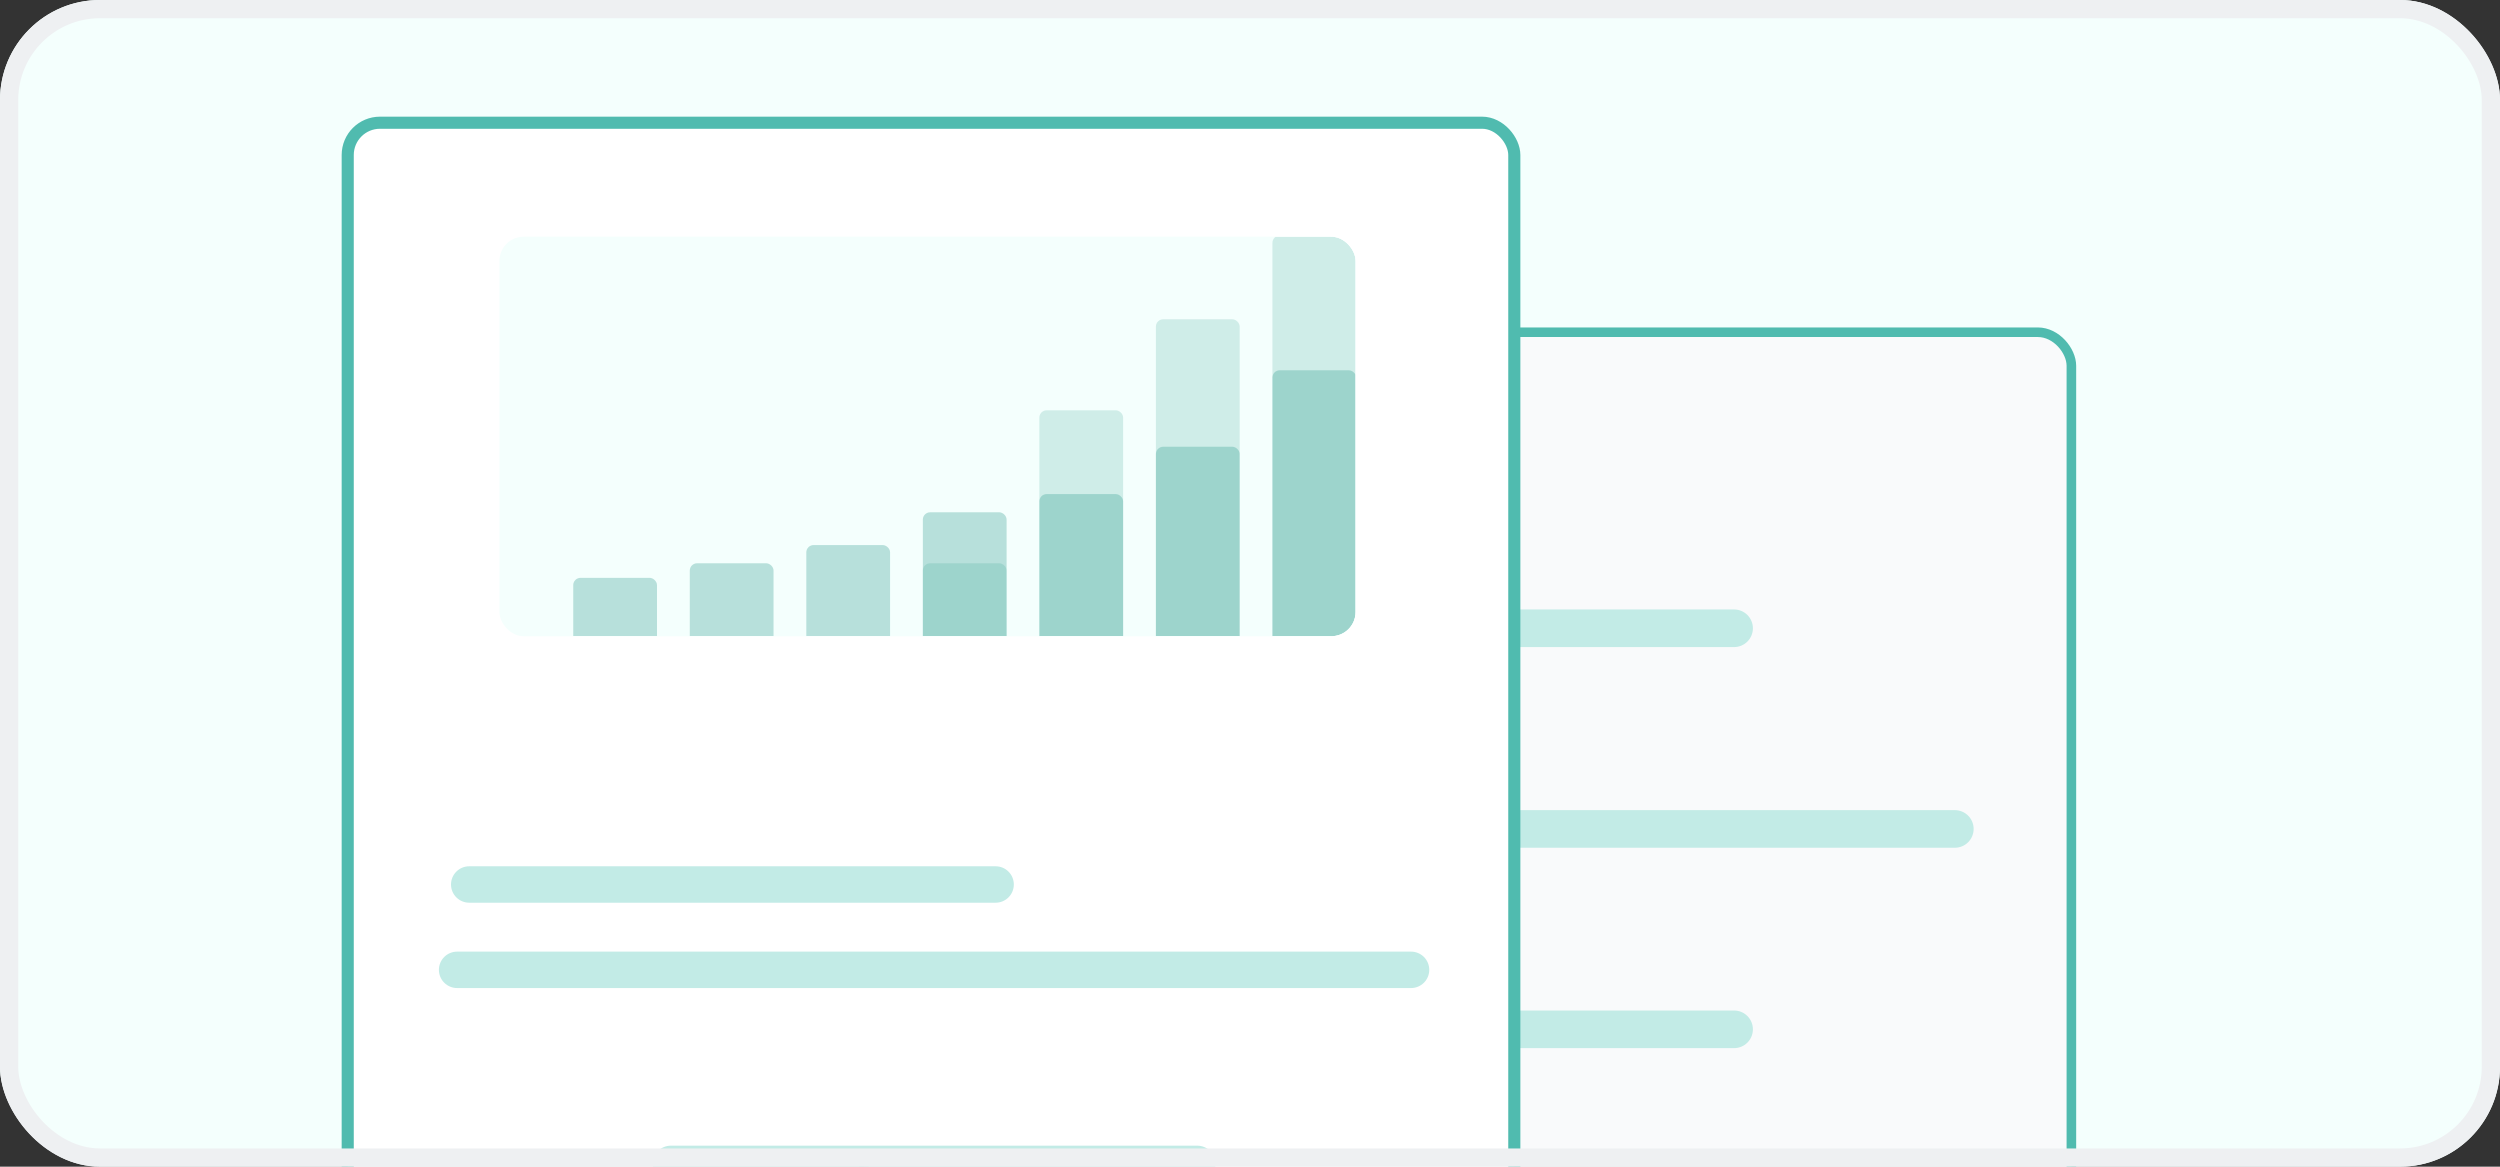 <svg xmlns="http://www.w3.org/2000/svg" width="300" height="140" viewBox="0 0 300 140" fill="none"><rect x="0" y="0" width="300" height="140" fill="#333333" stroke="none"/><g clip-path="url(#clip0_4464_12937)"><rect width="300" height="140" rx="12" fill="#F4FFFD"></rect><rect x="103.656" y="39.868" width="144.91" height="142.558" rx="4.024" fill="#F9FAFB"></rect><rect x="103.656" y="39.868" width="144.91" height="142.558" rx="4.024" stroke="#50BBAF" stroke-width="1.15"></rect><path d="M208.091 77.65H142.861C142.565 77.65 142.271 77.591 141.997 77.478C141.723 77.364 141.475 77.198 141.265 76.989C141.055 76.779 140.889 76.53 140.776 76.256C140.662 75.983 140.604 75.689 140.604 75.393C140.604 75.096 140.662 74.803 140.776 74.529C140.889 74.255 141.055 74.006 141.265 73.797C141.475 73.587 141.723 73.421 141.997 73.308C142.271 73.194 142.565 73.136 142.861 73.136H208.091C208.689 73.136 209.263 73.374 209.687 73.797C210.11 74.22 210.348 74.794 210.348 75.393C210.348 75.991 210.11 76.565 209.687 76.989C209.263 77.412 208.689 77.65 208.091 77.65Z" fill="#C2EBE6"></path><path d="M208.091 125.776H142.861C142.262 125.776 141.688 125.538 141.265 125.115C140.842 124.691 140.604 124.117 140.604 123.519C140.604 122.92 140.842 122.346 141.265 121.923C141.688 121.499 142.262 121.262 142.861 121.262H208.091C208.689 121.262 209.263 121.499 209.687 121.923C210.11 122.346 210.348 122.92 210.348 123.519C210.348 124.117 210.11 124.691 209.687 125.115C209.263 125.538 208.689 125.776 208.091 125.776Z" fill="#C2EBE6"></path><path d="M234.58 101.73H116.373C115.774 101.73 115.2 101.492 114.777 101.069C114.354 100.645 114.116 100.071 114.116 99.473C114.116 98.874 114.354 98.3 114.777 97.877C115.2 97.454 115.774 97.216 116.373 97.216H234.58C235.179 97.216 235.753 97.454 236.176 97.877C236.599 98.3 236.837 98.874 236.837 99.473C236.837 100.071 236.599 100.645 236.176 101.069C235.753 101.492 235.179 101.73 234.58 101.73Z" fill="#C2EBE6"></path><rect x="41.726" y="14.726" width="139.991" height="137.713" rx="3.872" fill="white"></rect><rect x="41.726" y="14.726" width="139.991" height="137.713" rx="3.872" stroke="#50BBAF" stroke-width="1.453"></rect><path d="M119.475 108.325H56.306C56.019 108.325 55.735 108.269 55.47 108.159C55.205 108.049 54.964 107.888 54.761 107.685C54.558 107.482 54.397 107.241 54.287 106.976C54.177 106.711 54.121 106.427 54.121 106.14C54.121 105.853 54.177 105.568 54.287 105.303C54.397 105.038 54.558 104.797 54.761 104.594C54.964 104.391 55.205 104.23 55.47 104.12C55.735 104.011 56.019 103.954 56.306 103.954H119.475C120.054 103.954 120.61 104.184 121.02 104.594C121.43 105.004 121.66 105.56 121.66 106.14C121.66 106.719 121.43 107.275 121.02 107.685C120.61 108.095 120.054 108.325 119.475 108.325Z" fill="#C2EBE6"></path><path d="M143.674 141.852H80.505C79.926 141.852 79.37 141.621 78.96 141.212C78.55 140.802 78.32 140.246 78.32 139.666C78.32 139.086 78.55 138.53 78.96 138.121C79.37 137.711 79.926 137.48 80.505 137.48H143.674C144.254 137.48 144.809 137.711 145.219 138.121C145.629 138.53 145.859 139.086 145.859 139.666C145.859 140.246 145.629 140.802 145.219 141.212C144.809 141.621 144.254 141.852 143.674 141.852Z" fill="#C2EBE6"></path><path d="M169.325 118.567H54.854C54.274 118.567 53.718 118.336 53.308 117.926C52.898 117.516 52.668 116.961 52.668 116.381C52.668 115.801 52.898 115.245 53.308 114.835C53.718 114.426 54.274 114.195 54.854 114.195H169.325C169.905 114.195 170.461 114.426 170.871 114.835C171.281 115.245 171.511 115.801 171.511 116.381C171.511 116.961 171.281 117.516 170.871 117.926C170.461 118.336 169.905 118.567 169.325 118.567Z" fill="#C2EBE6"></path><g clip-path="url(#clip1_4464_12937)"><rect x="59.932" y="28.404" width="102.74" height="47.945" rx="2.906" fill="#F4FFFD"></rect><g clip-path="url(#clip2_4464_12937)"><g opacity="0.24"><g opacity="0.8"><rect width="61.179" height="10.051" rx="0.874" transform="matrix(0 -1 -1 0 162.743 89.443)" fill="#36A094"></rect></g></g><g opacity="0.24"><g opacity="0.8"><rect width="51.129" height="10.051" rx="0.874" transform="matrix(0 -1 -1 0 148.76 89.443)" fill="#36A094"></rect></g></g><g opacity="0.24"><g opacity="0.8"><rect width="40.204" height="10.051" rx="0.874" transform="matrix(0 -1 -1 0 134.775 89.441)" fill="#36A094"></rect></g></g><g opacity="0.24"><g opacity="0.8"><rect width="21.85" height="10.051" rx="0.874" transform="matrix(0 -1 -1 0 120.792 89.443)" fill="#36A094"></rect></g></g><g opacity="0.4"><g opacity="0.8"><rect width="45.011" height="10.051" rx="0.874" transform="matrix(0 -1 -1 0 162.743 89.443)" fill="#36A094"></rect></g></g><g opacity="0.4"><g opacity="0.8"><rect width="35.834" height="10.051" rx="0.874" transform="matrix(0 -1 -1 0 148.76 89.443)" fill="#36A094"></rect></g></g><g opacity="0.4"><g opacity="0.8"><rect width="30.153" height="10.051" rx="0.874" transform="matrix(0 -1 -1 0 134.775 89.443)" fill="#36A094"></rect></g></g><g opacity="0.4"><g opacity="0.8"><rect width="27.968" height="10.051" rx="0.874" transform="matrix(0 -1 -1 0 120.792 89.443)" fill="#36A094"></rect></g></g><g opacity="0.4"><g opacity="0.8"><rect width="24.035" height="10.051" rx="0.874" transform="matrix(0 -1 -1 0 106.809 89.443)" fill="#36A094"></rect></g></g><g opacity="0.4"><g opacity="0.8"><rect width="21.85" height="10.051" rx="0.874" transform="matrix(0 -1 -1 0 92.825 89.443)" fill="#36A094"></rect></g></g><g opacity="0.4"><g opacity="0.8"><rect width="20.102" height="10.051" rx="0.874" transform="matrix(0 -1 -1 0 78.84 89.443)" fill="#36A094"></rect></g></g></g></g></g><rect x="1.094" y="1.094" width="297.812" height="137.812" rx="10.906" stroke="#EEF0F2" stroke-width="2.188"></rect><defs><clipPath id="clip0_4464_12937"><rect width="300" height="140" rx="12" fill="white"></rect></clipPath><clipPath id="clip1_4464_12937"><rect x="59.932" y="28.404" width="102.74" height="47.945" rx="2.906" fill="white"></rect></clipPath><clipPath id="clip2_4464_12937"><rect width="74.395" height="156.906" fill="white" transform="matrix(0 -1 -1 0 176.727 89.443)"></rect></clipPath></defs></svg>